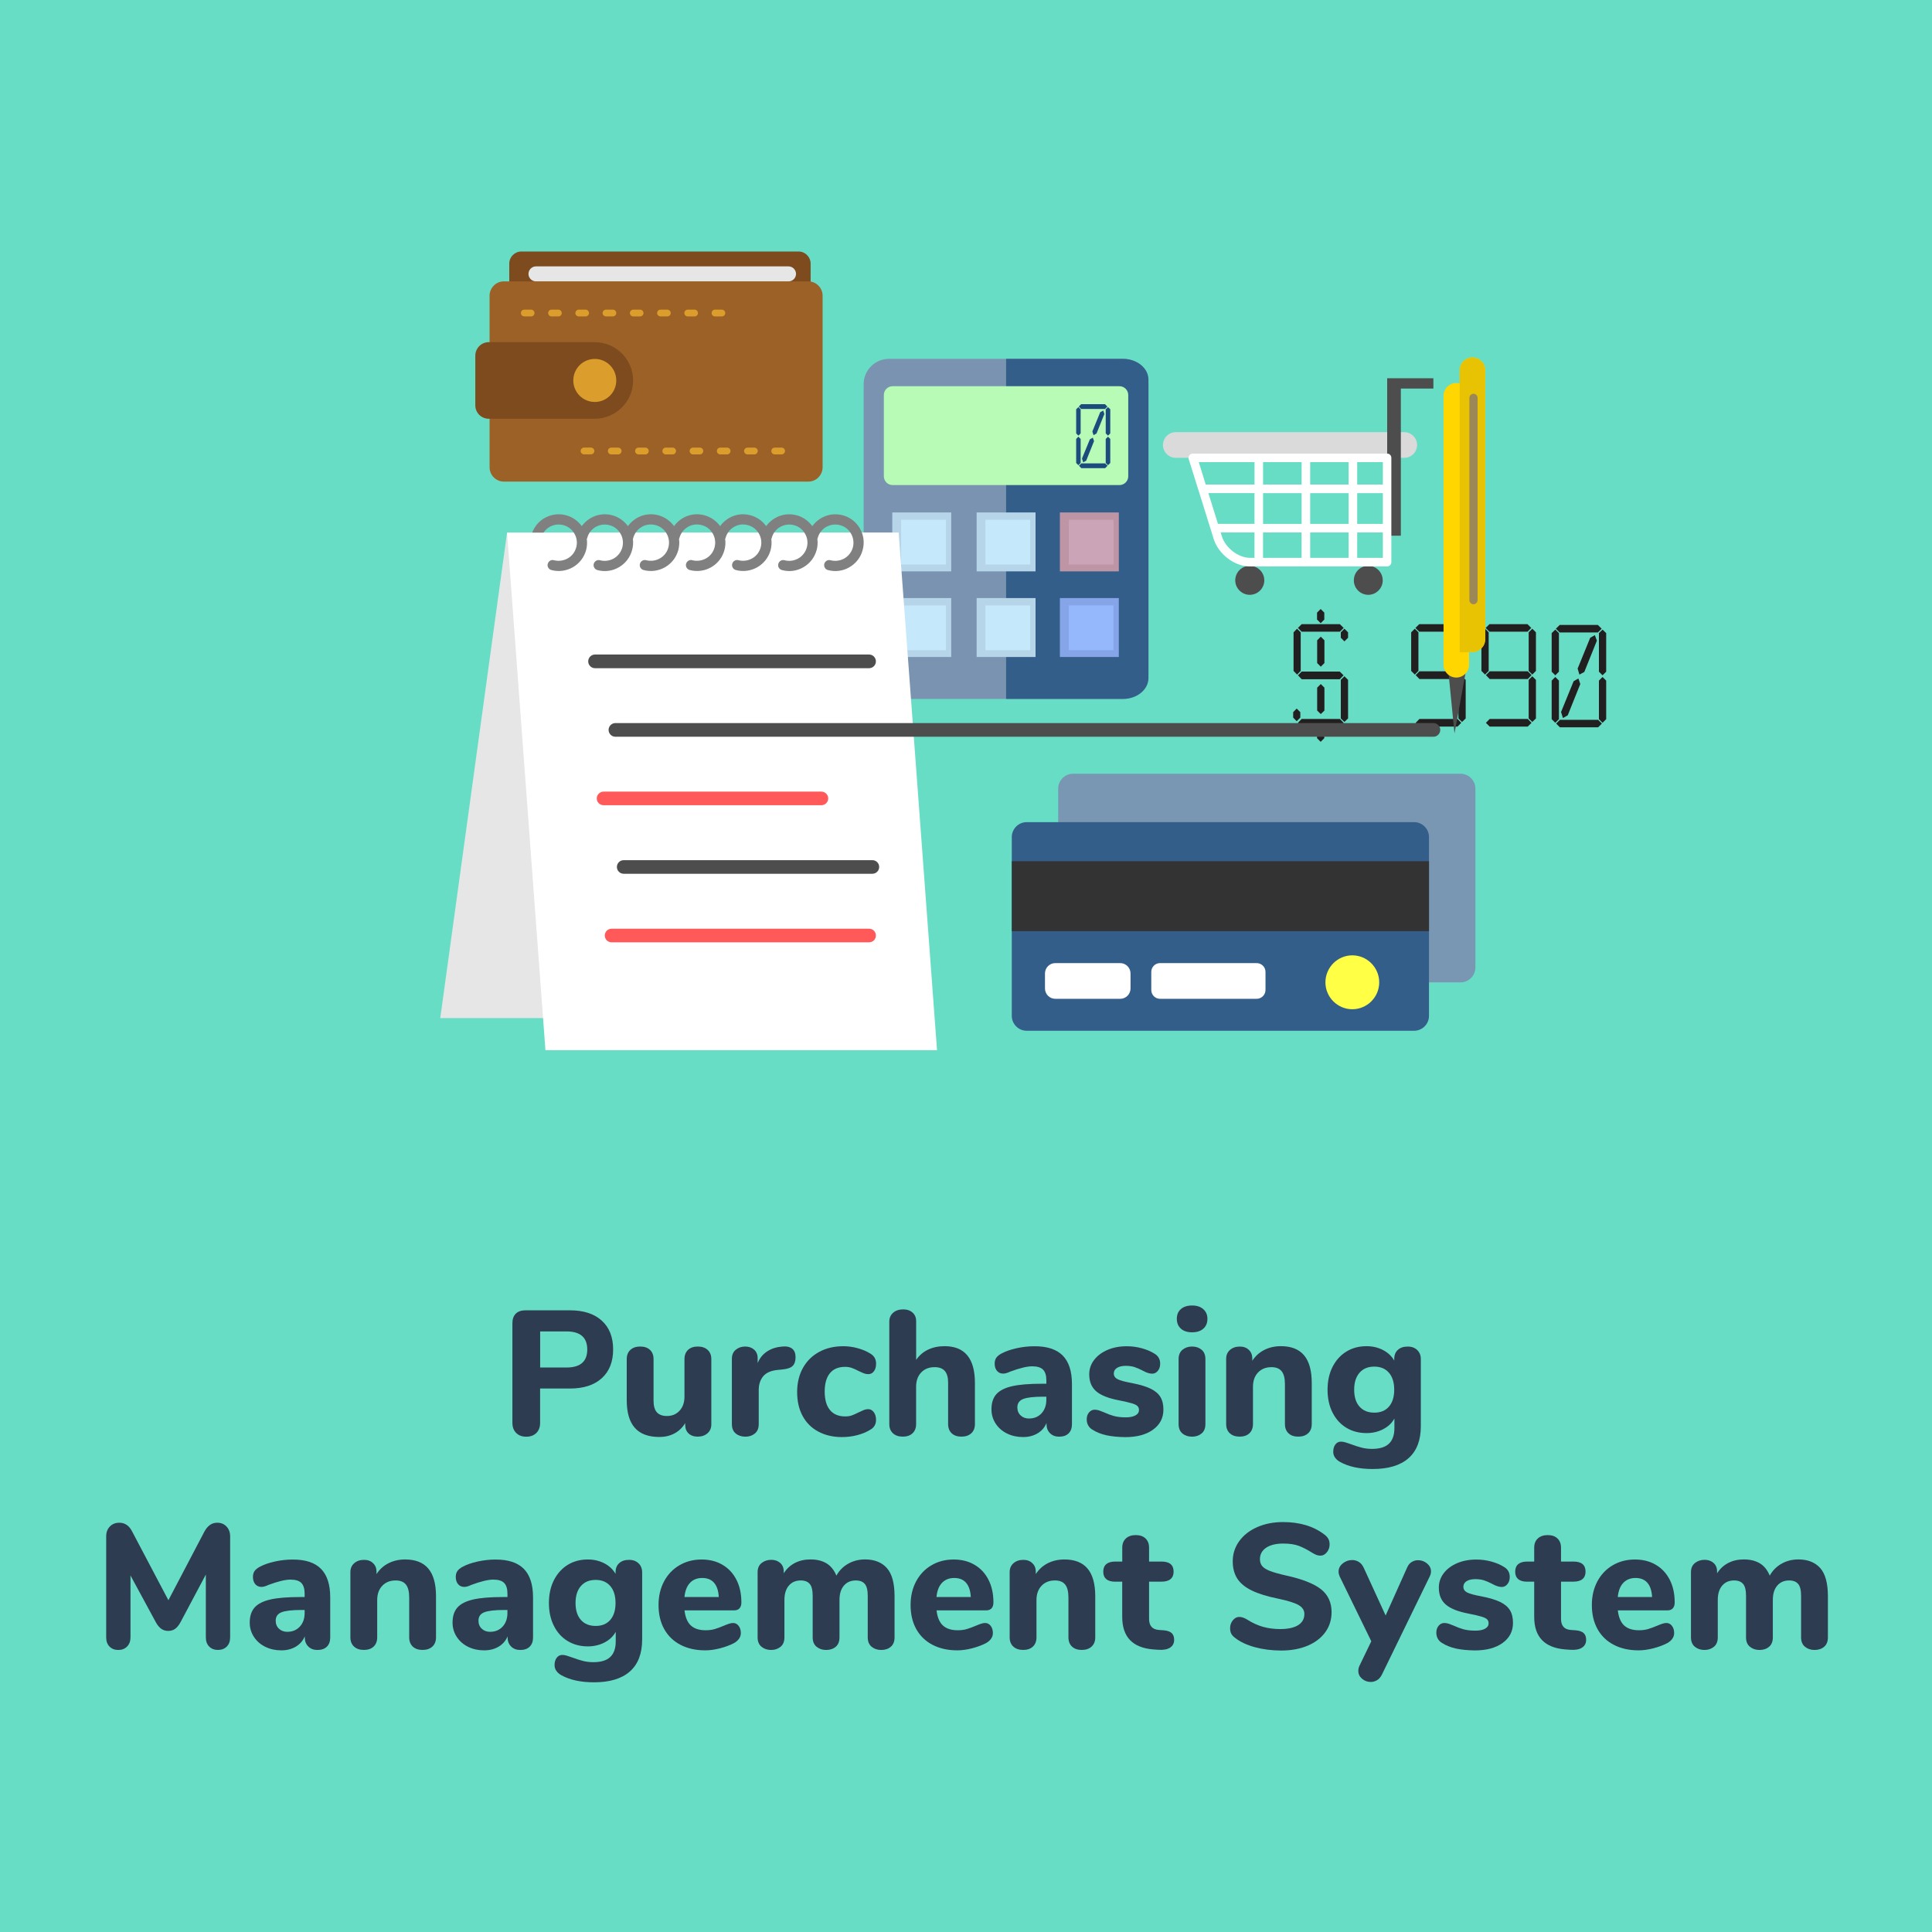 <?xml version="1.0" encoding="utf-8"?>
<!-- Generator: Adobe Illustrator 20.1.0, SVG Export Plug-In . SVG Version: 6.00 Build 0)  -->
<svg version="1.1" id="Layer_1" xmlns="http://www.w3.org/2000/svg" xmlns:xlink="http://www.w3.org/1999/xlink" x="0px" y="0px"
	 viewBox="0 0 5000 5000" style="enable-background:new 0 0 5000 5000;" xml:space="preserve">
<style type="text/css">
	.st0{fill:#68DDC6;}
	.st1{display:none;}
	.st2{display:inline;fill:#09C6A2;}
	.st3{display:inline;fill:#29D3B2;}
	.st4{fill:#221F20;}
	.st5{fill:#7996B3;}
	.st6{fill:#335E8A;}
	.st7{fill:#333333;}
	.st8{fill:#FFFF46;}
	.st9{fill:#FFFFFF;}
	.st10{fill:#7993B1;}
	.st11{fill:#B7FBB7;}
	.st12{fill:#B6D5E8;}
	.st13{fill:#1C4C7D;}
	.st14{fill:#C5E8FB;}
	.st15{fill:#BD95A5;}
	.st16{fill:#CBA5B7;}
	.st17{fill:#86A5E8;}
	.st18{fill:#95B7FB;}
	.st19{fill:#E6E6E6;}
	.st20{fill:#808080;}
	.st21{fill:#4D4D4D;}
	.st22{fill:#FF5959;}
	.st23{fill:#FFD600;}
	.st24{fill:#E8C303;}
	.st25{fill:#9C8756;}
	.st26{fill:#7E4B1E;}
	.st27{fill:#9C6127;}
	.st28{fill:#DB9D2C;}
	.st29{fill:#DADADA;}
	.st30{fill:#2E3C51;}
</style>
<rect id="Background_1_26_" x="-81" y="-83" class="st0" width="5159.9" height="5159.9"/>
<g id="DESIGNED_BY_FREEPIK">
</g>
<g id="Background" class="st1">
	<rect id="Background_1" x="951" y="758.3" class="st2" width="3060" height="3060"/>
	<circle id="Background_2" class="st3" cx="2481" cy="2288.3" r="1017.4"/>
</g>
<path id="Money_4_" class="st4" d="M3467.6,1615.4l9.8,9.7l-9.8,9.7h-98.9l-9.7-9.7l9.7-9.7H3467.6z M3467.6,1860.6l9.8,10.1
	l-9.8,9.7h-98.9l-9.7-9.7l9.7-10.1H3467.6z M3467.3,1738l9.8,9.7l-9.8,10.1h-98.5l-9.7-10.1l9.7-9.7H3467.3z M3366.2,1636.5v99.8
	l-9.4,9.5l-9.1-9.5v-99.8l9.1-9.4L3366.2,1636.5z M3488.8,1759.5v99.8l-9.4,9.1l-9.4-9.1v-99.8l9.4-9.4L3488.8,1759.5z
	 M3427.6,1657.1v58.9l-9.4,9.4l-9.4-9.4v-58.9l9.4-9.4L3427.6,1657.1z M3427.6,1779.7v59.2l-9.4,9.1l-9.4-9.1v-59.2l9.4-9.4
	L3427.6,1779.7z M3427.3,1585.5v17.9l-9.4,9.4l-9.4-9.4v-17.9l9.4-9.4L3427.3,1585.5z M3427.3,1892.2v18.2l-9.4,9.4l-9.4-9.4v-18.2
	l9.4-9.1L3427.3,1892.2z M3365.2,1843.1v14l-9.4,9.4l-9.1-9.4v-14l9.1-9.4L3365.2,1843.1z M3488.8,1636.5v14l-9.4,9.4l-9.4-9.4v-14
	l9.4-9.4L3488.8,1636.5z M3771.4,1615.4l9.8,9.7l-9.8,9.7h-98.5l-9.8-9.7l9.8-9.7H3771.4z M3793.2,1636.5v99.8l-9.4,9.5l-9.4-9.5
	v-99.8l9.4-9.4L3793.2,1636.5z M3670.9,1636.5v99.8l-9.4,9.5l-9.4-9.5v-99.8l9.4-9.4L3670.9,1636.5z M3793.2,1759.5v99.8l-9.4,9.1
	l-9.4-9.1v-99.8l9.4-9.4L3793.2,1759.5z M3772,1860.6l9.7,10.1l-9.7,9.7h-98.5l-9.8-9.7l9.8-10.1H3772z M3772,1737.4l9.7,9.8
	l-9.7,10.1h-98.5l-9.8-10.1l9.8-9.8H3772z M3953.2,1615.4l9.7,9.7l-9.7,9.7h-98.5l-9.8-9.7l9.8-9.7H3953.2z M3975,1636.5v99.8
	l-9.4,9.5l-9.4-9.5v-99.8l9.4-9.4L3975,1636.5z M3852.7,1636.5v99.8l-9.4,9.5l-9.4-9.5v-99.8l9.4-9.4L3852.7,1636.5z M3975,1759.5
	v99.8l-9.4,9.1l-9.4-9.1v-99.8l9.4-9.4L3975,1759.5z M3953.8,1860.6l9.8,10.1l-9.8,9.7h-98.5l-9.8-9.7l9.8-10.1H3953.8z
	 M3953.8,1737.4l9.8,9.8l-9.8,10.1h-98.5l-9.8-10.1l9.8-9.8H3953.8z M4135.3,1617.4l9.8,9.7l-9.8,9.7h-98.9l-9.8-9.7l9.8-9.7H4135.3
	z M4156.8,1638.5v99.8l-9.4,9.4l-9.4-9.4v-99.8l9.4-9.1L4156.8,1638.5z M4034.5,1761.4v99.8l-9.4,9.4l-9.4-9.4v-99.8l9.4-9.4
	L4034.5,1761.4z M4034.5,1638.5v99.8l-9.4,9.4l-9.4-9.4v-99.8l9.4-9.1L4034.5,1638.5z M4156.8,1761.4v99.8l-9.4,9.4l-9.4-9.4v-99.8
	l9.4-9.4L4156.8,1761.4z M4135.9,1862.9l9.8,9.7l-9.8,9.7H4037l-9.7-9.7l9.7-9.7H4135.9z M4084.9,1755.9l4.9,14.3l-32.5,81
	l-12.4,7.1l-4.9-15.6l32.5-79.7L4084.9,1755.9z M4127.5,1643.7l5.2,14.3l-32.5,81l-12.7,6.9l-4.6-15.6l32.5-79.7L4127.5,1643.7z"/>
<g id="Credit_Card_3_">
	<path class="st5" d="M2777,2002.4h1002.9c21,0,38.4,17.4,38.4,38.4V2504c0,21-17.4,38.4-38.4,38.4H2777c-21,0-38.4-17.4-38.4-38.4
		v-463.2C2738.7,2019.7,2756,2002.4,2777,2002.4L2777,2002.4z"/>
	<path class="st6" d="M2656.9,2127.7h1002.9c21,0,38.4,17.4,38.4,38.3v463.2c0,21-17.3,38.4-38.4,38.4H2656.9
		c-21,0-38.4-17.4-38.4-38.4V2166C2618.6,2145.1,2635.9,2127.7,2656.9,2127.7L2656.9,2127.7z"/>
	<rect x="2618.6" y="2228.8" class="st7" width="1079.6" height="181"/>
	<path class="st8" d="M3499.8,2611.9c38.4,0,69.6-31.3,69.6-69.6c0-38.4-31.3-69.9-69.6-69.9c-38.4,0-69.6,31.5-69.6,69.9
		C3430.2,2580.7,3461.5,2611.9,3499.8,2611.9L3499.8,2611.9z"/>
	<path class="st9" d="M2731.1,2492.5h168c14.8,0,26.7,12.1,26.7,26.7v39c0,14.6-11.9,26.7-26.7,26.7h-168
		c-14.8,0-26.7-12.1-26.7-26.7v-39C2704.4,2504.6,2716.3,2492.5,2731.1,2492.5L2731.1,2492.5z"/>
	<path class="st9" d="M3002.1,2492.5h250.2c12.5,0,22.8,10.3,22.8,22.8v46.8c0,12.5-10.3,22.8-22.8,22.8h-250.2
		c-12.5,0-22.6-10.3-22.6-22.8v-46.8C2979.5,2502.8,2989.6,2492.5,3002.1,2492.5L3002.1,2492.5z"/>
</g>
<g id="Calculator_2_">
	<path class="st10" d="M2300.6,928.7h606.1c36.1,0,65.5,29.4,65.5,65.5V1743c0,36.1-29.5,65.8-65.5,65.8h-606.1
		c-36.1,0-65.5-29.7-65.5-65.8V994.2C2235.1,958.1,2264.5,928.7,2300.6,928.7L2300.6,928.7z"/>
	<path class="st6" d="M2603.8,928.7h302.9c36.1,0,65.5,24.2,65.5,53.6v772.6c0,29.7-29.5,53.9-65.5,53.9h-302.9V928.7z"/>
	<path class="st11" d="M2310.2,999.5h586.9c12.6,0,22.8,10.3,22.8,22.8v210.5c0,12.3-10.3,22.6-22.8,22.6h-586.9
		c-12.6,0-22.8-10.3-22.8-22.6v-210.5C2287.3,1009.7,2297.6,999.5,2310.2,999.5L2310.2,999.5z"/>
	<rect x="2527.5" y="1326.2" class="st12" width="152.5" height="152.5"/>
	<path class="st13" d="M2859.7,1046l6.2,6.2l-6.2,6.2H2798l-6.2-6.2l6.2-6.2H2859.7z M2873.4,1059.3v62.3l-5.9,5.9l-5.9-5.9v-62.3
		l5.9-5.7L2873.4,1059.3z M2796.7,1136v62.1l-5.9,5.9l-5.7-5.9V1136l5.7-5.9L2796.7,1136z M2796.7,1059.3v62.3l-5.9,5.9l-5.7-5.9
		v-62.3l5.7-5.7L2796.7,1059.3z M2873.4,1136v62.1l-5.9,5.9l-5.9-5.9V1136l5.9-5.9L2873.4,1136z M2860.1,1199.2l6.2,6.2l-6.2,6.2
		h-61.6l-6.2-6.2l6.2-6.2H2860.1z M2828.2,1132.6l3.2,8.9l-20.3,50.7l-7.8,4.3l-3.2-9.8l20.5-49.8L2828.2,1132.6z M2855.1,1062.5
		l3,8.9l-20.3,50.5l-7.8,4.3l-3-9.6l20.3-49.8L2855.1,1062.5z"/>
	<rect x="2550.3" y="1345.1" class="st14" width="115.8" height="115.8"/>
	<rect x="2309.2" y="1326.2" class="st12" width="152.5" height="152.5"/>
	<rect x="2332.1" y="1345.1" class="st14" width="116" height="115.8"/>
	<rect x="2743" y="1326.2" class="st15" width="152.5" height="152.5"/>
	<rect x="2766.1" y="1345.1" class="st16" width="115.7" height="115.8"/>
	<rect x="2527.5" y="1547.8" class="st12" width="152.5" height="152.5"/>
	<rect x="2550.3" y="1566.8" class="st14" width="115.8" height="115.8"/>
	<rect x="2309.2" y="1547.8" class="st12" width="152.5" height="152.5"/>
	<rect x="2332.1" y="1566.8" class="st14" width="116" height="115.8"/>
	<rect x="2743" y="1547.8" class="st17" width="152.5" height="152.5"/>
	<rect x="2766.1" y="1566.8" class="st18" width="115.7" height="115.8"/>
</g>
<g id="Tax_2_">
	<polygon class="st19" points="1312.3,1378.4 2325.7,1378.4 2152.9,2634.8 1139.4,2634.8 	"/>
	<polygon class="st9" points="1312.3,1378.4 2325.7,1378.4 2425,2717.9 1411.6,2717.9 	"/>
	<path class="st20" d="M2225.5,1367.7c-9.4-16.4-24.9-29-44.5-34.2c-19.6-5.3-39.5-2.1-55.7,7.3c-8.9,5.3-16.9,12.3-23.1,20.8
		c-9.6-13.2-23.5-23.5-40.4-28.1h-0.2c-19.6-5.3-39.5-2.1-55.7,7.3c-8.9,5.3-16.9,12.3-23.1,20.8c-9.4-13.2-23.5-23.5-40.6-28.1
		c-19.2-5.3-38.8-2.3-54.8,6.8c-0.5,0.2-0.7,0.2-0.9,0.5c-8.9,5.3-16.9,12.3-22.8,20.8c-9.6-13.2-23.8-23.5-40.6-28.1h-0.2
		c-19.2-5.3-38.6-2.3-54.8,6.8c-0.2,0.2-0.7,0.2-0.9,0.5c-8.9,5.3-16.7,12.3-22.8,20.8c-9.6-13.2-23.5-23.5-40.6-28.1
		c-19.4-5.3-38.8-2.3-55,6.8c-0.2,0.2-0.5,0.2-0.7,0.5c-9.1,5.3-16.9,12.3-23.1,20.8c-9.6-13.2-23.5-23.5-40.6-28.1
		c-19.6-5.3-39.5-2.1-55.7,7.3c-8.9,5.3-16.9,12.3-23.1,20.8c-9.6-13.2-23.5-23.5-40.6-28.1c-19.6-5.3-39.3-2.1-55.7,7.3
		c-14.4,8.2-25.8,21.2-32,37.7h29.4c4.1-6.2,9.4-11.2,15.7-14.8c10.3-5.9,23.1-8,35.6-4.6c12.6,3.2,22.6,11.4,28.5,21.9
		c6.2,10.3,8.2,23,4.8,35.6c-3.4,12.5-11.4,22.6-21.9,28.5s-23.1,8-35.8,4.8c-6.9-2.1-14.2,2.3-16,9.4c-2.1,6.8,2.3,14.2,9.4,16
		c19.4,5.3,39.3,2,55.7-7.3c16.2-9.4,29-25.1,34.2-44.5c2.5-9.6,3-19.2,1.8-28.5c0.5-0.9,0.7-1.8,1.1-2.7
		c3.2-12.6,11.4-22.6,21.7-28.5c10.5-5.9,23.3-8,35.8-4.6c12.6,3.2,22.6,11.4,28.5,21.9c6.2,10.3,8,23,4.8,35.6
		c-3.4,12.5-11.6,22.6-21.9,28.5l-0.7,0.4c-10.3,5.7-22.8,7.6-35.2,4.4c-7.1-2.1-14.2,2.3-16.2,9.4c-1.8,6.8,2.5,14.2,9.4,16
		c19.4,5.3,38.8,2.3,55-6.9c0.2-0.2,0.5-0.2,0.9-0.5c16.2-9.4,28.8-24.9,34-44.5c2.7-9.6,3.2-19.4,2.1-28.5c0.2-0.7,0.5-1.4,0.7-2.1
		c0.2-0.2,0.2-0.5,0.2-0.7c3.4-12.6,11.6-22.6,21.9-28.5l0.7-0.5c10.3-5.7,22.8-7.5,35.2-4.1c12.6,3.2,22.6,11.4,28.5,21.9
		c5.9,10.3,8,23,4.6,35.6c-3.2,12.5-11.4,22.6-21.9,28.5c-10.3,5.9-23.1,8-35.6,4.8c-7.1-2.1-14.4,2.3-16.2,9.4
		c-1.8,6.8,2.3,14.2,9.4,16c19.6,5.3,39.5,2,55.7-7.3c16.4-9.4,29-24.9,34.3-44.5c2.5-9.6,3.2-19.4,1.8-28.5
		c0.5-0.7,0.7-1.4,0.9-2.1c0-0.2,0.2-0.5,0.2-0.7c3.4-12.6,11.6-22.6,21.9-28.5l0.7-0.5c10.3-5.7,22.8-7.5,35.2-4.1
		c12.6,3.2,22.4,11.4,28.5,21.9c5.9,10.3,8,23,4.6,35.6c-3.2,12.5-11.4,22.6-21.9,28.5c-10.3,5.9-23.1,8-35.6,4.8
		c-7.1-2.1-14.4,2.3-16.2,9.4c-1.8,6.8,2.3,14.2,9.4,16c19.6,5.3,39.5,2,55.7-7.3c16.2-9.4,29-24.9,34.2-44.5
		c2.5-9.6,3.2-19.4,1.8-28.5c0.5-0.7,0.7-1.4,0.9-2.1c0-0.2,0-0.5,0.2-0.7c3.4-12.6,11.4-22.6,21.9-28.5l0.7-0.5
		c10.3-5.7,22.6-7.5,34.9-4.1c12.6,3.2,22.6,11.4,28.8,21.9c5.9,10.3,8,23,4.6,35.6c-3.4,12.5-11.4,22.6-21.9,28.5s-23.1,8-35.6,4.8
		c-7.1-2.1-14.4,2.3-16.2,9.4c-1.8,6.8,2.3,14.2,9.4,16c19.4,5.3,39.5,2,55.7-7.3c16.2-9.4,29-24.9,34.3-44.5
		c2.5-9.6,3-19.2,1.8-28.5c0.5-0.9,0.9-1.8,1.1-2.7c3.2-12.6,11.4-22.6,21.9-28.5c10.3-5.9,23.1-8,35.6-4.6
		c12.6,3.2,22.6,11.4,28.5,21.9c6.2,10.3,8.2,23,4.8,35.6c-3.4,12.5-11.6,22.6-21.9,28.5l-0.7,0.4c-10.3,5.7-22.8,7.6-35.2,4.4
		c-6.8-2.1-14.2,2.3-16,9.4c-2.1,6.8,2.3,14.2,9.4,16c19.2,5.3,38.6,2.3,54.8-6.9c0.2-0.2,0.5-0.2,0.9-0.5
		c16.2-9.4,28.8-24.9,34-44.3l0.2-0.2c2.5-9.6,3-19.2,1.8-28.5c0.5-0.9,0.7-1.8,0.9-2.7c3.4-12.6,11.6-22.6,21.9-28.5
		c10.5-5.9,23.3-8,35.8-4.6c12.6,3.2,22.6,11.4,28.5,21.9c5.9,10.3,8,23,4.8,35.6c-3.4,12.5-11.6,22.6-21.9,28.5l-0.7,0.4
		c-10.3,5.7-22.8,7.6-35.2,4.4c-7.1-2.1-14.2,2.3-16.2,9.4c-1.8,6.8,2.3,14.2,9.4,16c19.4,5.3,38.8,2.3,55-6.9
		c0.2-0.2,0.5-0.2,0.7-0.5c16.4-9.4,29-24.9,34.2-44.5C2238,1403.8,2234.8,1383.9,2225.5,1367.7z"/>
	<path class="st21" d="M1539.9,1729.3c-9.8,0-17.6-8-17.6-17.6c0-9.8,7.8-17.8,17.6-17.8h709.3c9.8,0,17.6,8,17.6,17.8
		c0,9.6-7.8,17.6-17.6,17.6H1539.9z"/>
	<path class="st21" d="M1592.6,1906.7c-9.6,0-17.6-8-17.6-17.8c0-9.6,8-17.6,17.6-17.6h2117c9.8,0,17.8,8,17.8,17.6
		c0,9.8-8,17.8-17.8,17.8H1592.6z"/>
	<path class="st22" d="M1562.2,2083.9c-9.8,0-17.8-7.8-17.8-17.6c0-9.6,8-17.6,17.8-17.6h563.4c9.8,0,17.8,8,17.8,17.6
		c0,9.8-8,17.6-17.8,17.6H1562.2z"/>
	<path class="st21" d="M1614.1,2261.3c-9.6,0-17.6-7.8-17.6-17.6s8-17.6,17.6-17.6h643.6c9.6,0,17.6,7.7,17.6,17.6
		c0,9.8-8,17.6-17.6,17.6H1614.1z"/>
	<path class="st22" d="M1582.8,2438.7c-9.6,0-17.6-7.7-17.6-17.6c0-9.8,8-17.6,17.6-17.6h666.4c9.8,0,17.6,7.8,17.6,17.6
		s-7.8,17.6-17.6,17.6H1582.8z"/>
</g>
<g id="Pen_2_">
	<polygon class="st21" points="3795.5,1727.1 3747.7,1730.5 3764.2,1898.3 	"/>
	<path class="st23" d="M3768.8,991.2L3768.8,991.2c3.2,0,6.2,0.5,8.9,1.2v-34.2c0-18.3,14.8-33.1,33.1-33.1l0,0
		c18,0,32.9,14.8,32.9,33.1v696.3c0,18-14.8,32.9-32.9,32.9l0,0c-3.2,0-6.2-0.5-8.9-1.2v34.2c0,18.3-14.8,33.1-33.1,33.1l0,0
		c-18,0-32.9-14.8-32.9-33.1v-696.1C3735.9,1006.1,3750.7,991.2,3768.8,991.2L3768.8,991.2z"/>
	<path class="st24" d="M3777.7,992.4v-34.2c0-18.3,14.8-33.1,33.1-33.1l0,0c18,0,32.9,14.8,32.9,33.1v696.3
		c0,18-14.8,32.9-32.9,32.9l0,0c-3.2,0-6.2-0.5-8.9-1.2v1.8h-24.2L3777.7,992.4L3777.7,992.4z"/>
	<path class="st25" d="M3813.5,1019.1L3813.5,1019.1c5.7,0,10.5,4.8,10.5,10.7v523.5c0,5.7-4.8,10.5-10.5,10.5l0,0
		c-5.9,0-10.7-4.8-10.7-10.5v-523.5C3802.8,1023.9,3807.6,1019.1,3813.5,1019.1L3813.5,1019.1z"/>
</g>
<g id="Wallet_1_">
	<path class="st26" d="M1349.3,650.9h717.5c17.1,0,31.1,14.2,31.1,31.3v427.6c0,17.1-13.9,31.3-31.1,31.3h-717.5
		c-17.4,0-31.3-14.1-31.3-31.3V682.1C1318,665,1331.9,650.9,1349.3,650.9L1349.3,650.9z"/>
	<path class="st27" d="M1304,728.2h787.9c20.3,0,37,16.7,37,37v444c0,20.6-16.7,37.2-37,37.2H1304c-20.3,0-37-16.7-37-37.2v-444
		C1267.1,744.9,1283.7,728.2,1304,728.2L1304,728.2z"/>
	<path class="st26" d="M1264.8,885.5h274.4c54.6,0,99.3,44.5,99.3,99.1l0,0c0,54.6-44.7,99.1-99.3,99.1h-274.4
		c-19.2,0-34.7-15.5-34.7-34.7V920.5C1230.1,901.3,1245.6,885.5,1264.8,885.5L1264.8,885.5z"/>
	<path class="st19" d="M1386.9,689.4h653.8c10.7,0,19.4,8.9,19.4,19.4l0,0c0,10.7-8.7,19.4-19.4,19.4h-653.8
		c-10.5,0-19.2-8.7-19.2-19.4l0,0C1367.7,698.3,1376.4,689.4,1386.9,689.4L1386.9,689.4z"/>
	<path class="st28" d="M1539.4,1010.2c13.9,0,25.6-11.4,25.6-25.6c0-14.2-11.6-25.6-25.6-25.6c-14.2,0-25.8,11.4-25.8,25.6
		S1525.3,1010.2,1539.4,1010.2L1539.4,1010.2z"/>
	<path class="st28" d="M1539.4,937.8c25.8,0,46.8,21,46.8,46.8s-21,46.8-46.8,46.8c-26,0-47-21-47-46.8
		C1492.4,958.8,1513.4,937.8,1539.4,937.8L1539.4,937.8z M1539.4,928.9c30.6,0,55.5,24.9,55.5,55.7s-24.9,55.7-55.5,55.7
		c-30.8,0-55.7-24.9-55.7-55.7C1483.7,953.8,1508.6,928.9,1539.4,928.9L1539.4,928.9z"/>
	<path class="st28" d="M1357,818.9c-5,0-8.9-3.9-8.9-8.7s3.9-8.9,8.9-8.9h17.6c4.8,0,8.7,4.1,8.7,8.9c0,4.8-3.9,8.7-8.7,8.7H1357z
		 M1868.2,801.3c4.8,0,8.7,4.1,8.7,8.9c0,4.8-3.9,8.7-8.7,8.7h-17.8c-4.8,0-8.7-3.9-8.7-8.7s3.9-8.9,8.7-8.9H1868.2z M1797.6,801.3
		c4.8,0,8.7,4.1,8.7,8.9c0,4.8-3.9,8.7-8.7,8.7h-17.8c-4.8,0-8.7-3.9-8.7-8.7s3.9-8.9,8.7-8.9H1797.6z M1727.1,801.3
		c4.8,0,8.7,4.1,8.7,8.9c0,4.8-3.9,8.7-8.7,8.7h-17.6c-5,0-8.9-3.9-8.9-8.7s3.9-8.9,8.9-8.9H1727.1z M1656.5,801.3
		c4.8,0,8.9,4.1,8.9,8.9c0,4.8-4.1,8.7-8.9,8.7H1639c-4.8,0-8.9-3.9-8.9-8.7s4.1-8.9,8.9-8.9H1656.5z M1586,801.3
		c5,0,8.9,4.1,8.9,8.9c0,4.8-3.9,8.7-8.9,8.7h-17.6c-4.8,0-8.9-3.9-8.9-8.7s4.1-8.9,8.9-8.9H1586z M1515.4,801.3
		c5,0,8.9,4.1,8.9,8.9c0,4.8-3.9,8.7-8.9,8.7h-17.6c-4.8,0-8.7-3.9-8.7-8.7s3.9-8.9,8.7-8.9H1515.4z M1445.1,801.3
		c4.8,0,8.7,4.1,8.7,8.9c0,4.8-3.9,8.7-8.7,8.7h-17.8c-4.8,0-8.7-3.9-8.7-8.7s3.9-8.9,8.7-8.9H1445.1z"/>
	<path class="st28" d="M1511.6,1175.9c-4.8,0-8.9-3.9-8.9-8.9c0-4.8,4.1-8.7,8.9-8.7h17.6c4.8,0,8.9,3.9,8.9,8.7
		c0,5-4.1,8.9-8.9,8.9H1511.6z M2022.7,1158.4c4.8,0,8.9,3.9,8.9,8.7c0,5-4.1,8.9-8.9,8.9h-17.6c-5,0-8.9-3.9-8.9-8.9
		c0-4.8,3.9-8.7,8.9-8.7H2022.7z M1952.2,1158.4c4.8,0,8.9,3.9,8.9,8.7c0,5-4.1,8.9-8.9,8.9h-17.6c-4.8,0-8.9-3.9-8.9-8.9
		c0-4.8,4.1-8.7,8.9-8.7H1952.2z M1881.6,1158.4c5,0,8.9,3.9,8.9,8.7c0,5-3.9,8.9-8.9,8.9H1864c-4.8,0-8.7-3.9-8.7-8.9
		c0-4.8,3.9-8.7,8.7-8.7H1881.6z M1811.3,1158.4c4.8,0,8.7,3.9,8.7,8.7c0,5-3.9,8.9-8.7,8.9h-17.8c-4.8,0-8.7-3.9-8.7-8.9
		c0-4.8,3.9-8.7,8.7-8.7H1811.3z M1740.8,1158.4c4.8,0,8.7,3.9,8.7,8.7c0,5-3.9,8.9-8.7,8.9H1723c-4.8,0-8.7-3.9-8.7-8.9
		c0-4.8,3.9-8.7,8.7-8.7H1740.8z M1670.2,1158.4c4.8,0,8.7,3.9,8.7,8.7c0,5-3.9,8.9-8.7,8.9h-17.6c-5,0-8.9-3.9-8.9-8.9
		c0-4.8,3.9-8.7,8.9-8.7H1670.2z M1599.7,1158.4c4.8,0,8.9,3.9,8.9,8.7c0,5-4.1,8.9-8.9,8.9h-17.6c-5,0-8.9-3.9-8.9-8.9
		c0-4.8,3.9-8.7,8.9-8.7H1599.7z"/>
</g>
<g id="Basket">
	<path class="st29" d="M3043,1118.4h591.3c18.3,0,33.1,15.1,33.1,33.3l0,0c0,18.3-14.8,33.1-33.1,33.1H3043
		c-18.3,0-33.3-14.8-33.3-33.1l0,0C3009.7,1133.5,3024.7,1118.4,3043,1118.4L3043,1118.4z"/>
	<path class="st21" d="M3234.3,1539.4c20.8,0,37.7-16.9,37.7-37.4c0-20.8-16.9-37.7-37.7-37.7c-20.6,0-37.5,16.9-37.5,37.7
		C3196.9,1522.5,3213.8,1539.4,3234.3,1539.4L3234.3,1539.4z"/>
	<path class="st21" d="M3541.1,1539.4c20.5,0,37.4-16.9,37.4-37.4c0-20.8-16.9-37.7-37.4-37.7c-20.8,0-37.4,16.9-37.4,37.7
		C3503.7,1522.5,3520.4,1539.4,3541.1,1539.4L3541.1,1539.4z"/>
	<polygon class="st21" points="3590,1386.4 3625.4,1386.4 3625.4,1005.6 3709.6,1005.6 3709.6,978.9 3625.4,978.9 3590,978.9 
		3590,1005.6 	"/>
	<path class="st9" d="M3512.4,1196v58h66.4v-58H3512.4z M3578.8,1276.2h-66.4v79.7h66.4V1276.2z M3578.8,1378h-66.4v65.8h66.4V1378z
		 M3490.2,1443.8V1378h-99.5v65.8H3490.2z M3368.5,1443.8V1378h-99.8v65.8H3368.5z M3246.6,1443.8V1378H3159l3.2,10
		c4.8,15.3,15.5,29.2,28.8,39.3c13.2,10,29,16.4,43.8,16.4L3246.6,1443.8L3246.6,1443.8z M3133.6,1370.7c-0.2-0.2-0.2-0.7-0.5-1.2
		l-31.3-100.4c-0.2-0.5-0.2-0.9-0.5-1.4l-24.7-78.8c-0.5-1.4-0.7-2.5-0.7-4.1c0-5.9,5-11,11.2-11h170.5h121.7h121.9h88.6
		c6.2,0,11,5,11,11v80.4v101.6v87.9c0,6.2-4.8,11.2-11,11.2h-88.6h-121.9h-121.7h-23.1c-19.9,0-40.4-8-57.3-21
		c-16.7-12.8-30.1-30.6-36.3-50.2L3133.6,1370.7z M3152.1,1355.8h94.5v-79.7h-119.4L3152.1,1355.8z M3120.4,1254h126.3v-58h-144.3
		L3120.4,1254z M3268.8,1196v58h99.8v-58H3268.8z M3390.7,1196v58h99.5v-58H3390.7z M3268.8,1276.2v79.7h99.8v-79.7H3268.8z
		 M3390.7,1276.2v79.7h99.5v-79.7H3390.7z"/>
</g>
<g>
	<g>
		<path class="st30" d="M1335.8,3708.4c-6.4-6.4-9.7-15.2-9.7-26.2v-257.6c0-10.7,2.9-19,8.7-24.8c5.8-5.8,14.1-8.7,24.8-8.7h115.5
			c35.3,0,62.7,8.9,82.3,26.7c19.6,17.8,29.4,42.6,29.4,74.5c0,31.9-9.8,56.7-29.4,74.5c-19.6,17.8-47.1,26.7-82.3,26.7h-77.3v88.8
			c0,11-3.2,19.8-9.7,26.2c-6.4,6.4-15.2,9.7-26.2,9.7S1342.2,3714.8,1335.8,3708.4z M1466,3539.1c35.9,0,53.8-15.5,53.8-46.5
			c0-31.3-17.9-46.9-53.8-46.9h-68.1v93.4H1466z"/>
		<path class="st30" d="M1831.5,3493.6c6.3,5.8,9.4,13.8,9.4,23.9v168.8c0,9.5-3.3,17.2-9.9,23c-6.6,5.8-15.1,8.7-25.5,8.7
			c-9.8,0-17.6-2.8-23.5-8.3c-5.8-5.5-8.7-12.9-8.7-22.1v-4.6c-7.1,11.7-16.3,20.5-27.8,26.7c-11.5,6.1-24.5,9.2-38.9,9.2
			c-28.5,0-49.8-7.9-63.7-23.7c-14-15.8-20.9-39.6-20.9-71.5v-106.3c0-10.1,3.1-18.1,9.4-23.9c6.3-5.8,14.8-8.7,25.5-8.7
			c10.7,0,19.2,2.9,25.3,8.7c6.1,5.8,9.2,13.8,9.2,23.9v107.6c0,13.5,2.8,23.5,8.5,29.9c5.7,6.4,14.3,9.7,26,9.7
			c13.5,0,24.5-4.6,32.9-13.8c8.4-9.2,12.6-21.3,12.6-36.3v-97.1c0-10.1,3.1-18.1,9.2-23.9c6.1-5.8,14.6-8.7,25.3-8.7
			C1816.7,3484.8,1825.2,3487.8,1831.5,3493.6z"/>
		<path class="st30" d="M2050.9,3491c5.4,4.8,8,11.9,8,21.4c0,10.1-2.5,17.6-7.4,22.5c-4.9,4.9-13.6,8-26.2,9.2l-13.8,1.4
			c-16.9,1.8-29.1,7.4-36.6,16.6c-7.5,9.2-11.3,21-11.3,35.4v87.9c0,10.7-3.3,18.9-9.9,24.4c-6.6,5.5-14.8,8.3-24.6,8.3
			c-10.1,0-18.5-2.8-25.1-8.3c-6.6-5.5-9.9-13.6-9.9-24.4v-168.8c0-10.1,3.4-17.9,10.1-23.5c6.7-5.5,14.9-8.3,24.4-8.3
			c9.2,0,16.9,2.7,23,8c6.1,5.4,9.2,12.8,9.2,22.3v12.4c5.5-13.2,13.9-23.3,25.1-30.4c11.2-7.1,23.4-11,36.6-12l6.4-0.5
			C2038.2,3484.2,2045.5,3486.3,2050.9,3491z"/>
		<path class="st30" d="M2117.3,3704.7c-17.5-9.5-30.9-23-40.3-40.5c-9.4-17.5-14-38-14-61.6c0-23.6,5-44.4,14.9-62.3
			c10-17.9,24-31.8,42.1-41.6c18.1-9.8,38.9-14.7,62.6-14.7c12.3,0,24.6,1.7,37,5.1c12.4,3.4,23.5,8.1,33.4,14.3
			c9.5,5.8,14.3,14.4,14.3,25.8c0,8-1.8,14.5-5.5,19.5c-3.7,5.1-8.6,7.6-14.7,7.6c-4,0-7.7-0.7-11.3-2.1c-3.5-1.4-8.2-3.4-14-6.2
			c-6.4-3.4-12.2-6-17.3-7.8s-10.8-2.8-17.3-2.8c-17.2,0-30.3,5.4-39.3,16.3c-9,10.9-13.6,26.8-13.6,47.6c0,20.9,4.5,36.8,13.6,47.8
			c9,11,22.2,16.6,39.3,16.6c6.4,0,12.1-0.8,17-2.5c4.9-1.7,10.9-4.4,17.9-8c5.8-2.8,10.4-4.8,13.8-6.2c3.4-1.4,7.1-2.1,11-2.1
			c5.8,0,10.7,2.6,14.5,7.8c3.8,5.2,5.8,11.8,5.8,19.8c0,11.3-4.8,19.8-14.3,25.3c-9.8,6.1-21.2,10.9-34,14.3s-26.4,5.1-40.5,5.1
			C2155.2,3719,2134.8,3714.2,2117.3,3704.7z"/>
		<path class="st30" d="M2523.1,3579.1v106.3c0,10.1-3.1,18.1-9.4,23.9c-6.3,5.8-14.8,8.7-25.5,8.7c-10.7,0-19.2-2.9-25.3-8.7
			c-6.1-5.8-9.2-13.8-9.2-23.9v-107.2c0-13.5-2.8-23.5-8.5-30.1c-5.7-6.6-14.5-9.9-26.5-9.9c-14.4,0-26,4.6-34.7,13.8
			s-13.1,21.5-13.1,36.8v96.6c0,10.1-3.1,18.1-9.2,23.9c-6.1,5.8-14.6,8.7-25.3,8.7c-10.7,0-19.2-2.9-25.5-8.7
			c-6.3-5.8-9.4-13.8-9.4-23.9v-265c0-9.5,3.3-17.2,9.9-23c6.6-5.8,15.3-8.7,26-8.7c10.1,0,18.2,2.8,24.4,8.3
			c6.1,5.5,9.2,12.9,9.2,22.1v100.3c8-11.7,18.2-20.5,30.8-26.5c12.6-6,26.8-9,42.8-9C2496.8,3483.9,2523.1,3515.7,2523.1,3579.1z"
			/>
		<path class="st30" d="M2750.3,3508.1c15.9,16.1,23.9,40.7,23.9,73.8v104c0,10.1-2.9,18-8.7,23.7c-5.8,5.7-14,8.5-24.4,8.5
			c-9.8,0-17.7-3-23.7-9c-6-6-9-13.7-9-23.2v-3.2c-4.6,11.3-12.3,20.2-23,26.7c-10.7,6.4-23.3,9.7-37.7,9.7
			c-15.3,0-29.2-3.1-41.6-9.2c-12.4-6.1-22.2-14.7-29.4-25.8c-7.2-11-10.8-23.3-10.8-36.8c0-16.6,4.2-29.6,12.6-39.1
			c8.4-9.5,22-16.4,40.7-20.7c18.7-4.3,44.3-6.4,76.8-6.4h12v-8.3c0-12.9-2.8-22.2-8.5-28.1c-5.7-5.8-15.1-8.7-28.3-8.7
			c-13.2,0-32.2,4.6-57,13.8c-7.1,3.4-13,5.1-17.9,5.1c-6.8,0-12.1-2.4-16.1-7.1c-4-4.8-6-11-6-18.6c0-6.1,1.4-11.2,4.1-15.2
			c2.8-4,7.2-7.7,13.3-11c10.7-5.8,23.8-10.4,39.3-13.8c15.5-3.4,30.7-5.1,45.8-5.1C2709.8,3483.9,2734.3,3492,2750.3,3508.1z
			 M2695.5,3657.6c8.3-9,12.4-20.8,12.4-35.2v-7.8h-7.8c-24.8,0-42.2,2-52.2,6c-10,4-15,11.2-15,21.6c0,8.6,2.8,15.6,8.5,20.9
			c5.7,5.4,12.8,8,21.4,8C2676.4,3671.1,2687.3,3666.6,2695.5,3657.6z"/>
		<path class="st30" d="M2863,3714.4c-13.8-3.1-25.9-8-36.3-14.7c-4.6-2.8-8.1-6.4-10.6-11c-2.5-4.6-3.7-9.8-3.7-15.6
			c0-7.1,2-13,6-17.7c4-4.8,8.9-7.1,14.7-7.1c4,0,8,0.7,12,2.1c4,1.4,8.1,3,12.4,4.8c8.6,4,17,7.1,25.3,9.4
			c8.3,2.3,18.6,3.5,30.8,3.5c10.7,0,19.1-1.7,25.1-5.1c6-3.4,9-8,9-13.8c0-4.3-1.3-7.7-3.9-10.3c-2.6-2.6-7.4-5-14.5-7.1
			c-7.1-2.1-18.3-4.8-33.6-7.8c-27.3-5.2-46.9-13-58.9-23.5c-12-10.4-17.9-25-17.9-43.7c0-13.8,4.2-26.2,12.7-37.3
			c8.4-11,20-19.7,34.7-26c14.7-6.3,31.3-9.4,49.7-9.4c13.2,0,26.1,1.7,38.6,5.1c12.6,3.4,23.8,8.1,33.6,14.3
			c9.5,5.8,14.3,14.4,14.3,25.8c0,7.4-2,13.5-6,18.4c-4,4.9-8.9,7.4-14.7,7.4c-7.1,0-15.5-2.8-25.3-8.3c-7.7-4-14.6-7-20.9-9
			c-6.3-2-13.7-3-22.3-3c-9.5,0-17,1.8-22.5,5.3c-5.5,3.5-8.3,8.4-8.3,14.5c0,6.4,3.2,11.3,9.7,14.7c6.4,3.4,18.9,6.7,37.3,10.1
			c20.5,4,36.6,8.8,48.3,14.5c11.7,5.7,20.1,12.8,25.3,21.4c5.2,8.6,7.8,19.5,7.8,32.7c0,21.8-9,39.1-26.9,52s-41.9,19.3-72,19.3
			C2893,3719,2876.8,3717.4,2863,3714.4z"/>
		<path class="st30" d="M3056.2,3438.6c-7.1-6.3-10.6-14.8-10.6-25.5c0-10.7,3.5-19.2,10.6-25.3c7.1-6.1,16.7-9.2,29-9.2
			c12,0,21.5,3.1,28.8,9.4c7.2,6.3,10.8,14.6,10.8,25.1c0,10.7-3.5,19.2-10.6,25.5c-7.1,6.3-16.7,9.4-29,9.4
			C3072.9,3448,3063.2,3444.9,3056.2,3438.6z M3060.1,3709.8c-6.6-5.5-9.9-13.6-9.9-24.4v-167.9c0-10.7,3.4-18.9,10.1-24.4
			c6.7-5.5,15-8.3,24.8-8.3c9.8,0,18,2.8,24.6,8.3c6.6,5.5,9.9,13.6,9.9,24.4v167.9c0,10.7-3.3,18.9-9.9,24.4
			c-6.6,5.5-14.8,8.3-24.6,8.3C3075,3718.1,3066.7,3715.3,3060.1,3709.8z"/>
		<path class="st30" d="M3375,3507.6c13.2,15.8,19.8,39.6,19.8,71.5v106.3c0,10.1-3.1,18.1-9.4,23.9c-6.3,5.8-14.8,8.7-25.5,8.7
			c-10.7,0-19.2-2.9-25.3-8.7c-6.1-5.8-9.2-13.8-9.2-23.9v-103c0-15.3-2.8-26.5-8.5-33.6c-5.7-7.1-14.5-10.6-26.4-10.6
			c-14.4,0-26,4.6-34.7,13.8s-13.1,21.5-13.1,36.8v96.6c0,10.1-3.1,18.1-9.2,23.9c-6.1,5.8-14.6,8.7-25.3,8.7
			c-10.7,0-19.2-2.9-25.5-8.7c-6.3-5.8-9.4-13.8-9.4-23.9v-168.8c0-9.5,3.3-17.2,9.9-23c6.6-5.8,15.1-8.7,25.5-8.7
			c9.5,0,17.3,2.8,23.2,8.5c6,5.7,9,13,9,21.9v6.4c8-12.3,18.3-21.6,31.1-28.1c12.7-6.4,27.1-9.7,43-9.7
			C3341.7,3483.9,3361.8,3491.8,3375,3507.6z"/>
		<path class="st30" d="M3667.7,3493.8c6.3,6,9.4,13.9,9.4,23.7v173.4c0,36.5-10.6,64.1-31.7,82.8c-21.2,18.7-52.1,28.1-92.9,28.1
			c-34.3,0-62.6-6.1-84.6-18.4c-5.5-3.1-9.8-6.8-12.9-11.3c-3.1-4.4-4.6-9.4-4.6-14.9c0-7.7,1.8-14,5.5-18.9
			c3.7-4.9,8.6-7.4,14.7-7.4c3.4,0,7.4,0.7,12,2.1c4.6,1.4,9.4,3,14.3,4.8c9.8,3.7,18.9,6.6,27.1,8.7c8.3,2.1,17.2,3.2,26.7,3.2
			c19.6,0,34.2-4.4,43.7-13.3c9.5-8.9,14.3-22.4,14.3-40.5v-24.8c-6.4,11.7-16.1,20.9-29,27.6c-12.9,6.7-27.3,10.1-43.2,10.1
			c-19.6,0-37-4.6-52.2-13.8s-27.1-22.3-35.7-39.3c-8.6-17-12.9-36.7-12.9-59.1c0-22.4,4.3-42.1,12.9-59.1
			c8.6-17,20.5-30.2,35.7-39.6c15.2-9.4,32.6-14,52.2-14c15.6,0,29.8,3.3,42.6,9.9c12.7,6.6,22.5,15.7,29.2,27.4v-4.6
			c0-9.8,3.1-17.6,9.4-23.2c6.3-5.7,14.6-8.5,25.1-8.5C3653.1,3484.8,3661.5,3487.8,3667.7,3493.8z M3594.6,3640.3
			c9-10.4,13.6-25,13.6-43.7c0-18.7-4.5-33.4-13.6-43.9c-9.1-10.6-21.7-15.9-38-15.9c-16.3,0-29,5.3-38.2,15.9s-13.8,25.2-13.8,43.9
			c0,18.7,4.6,33.3,13.8,43.7c9.2,10.4,21.9,15.6,38.2,15.6C3572.9,3656,3585.6,3650.7,3594.6,3640.3z"/>
		<path class="st30" d="M586.2,3950.6c6.3,6.6,9.4,15.1,9.4,25.5v261.3c0,10.1-2.9,18.1-8.7,23.9c-5.8,5.8-13.5,8.7-23,8.7
			c-9.2,0-16.7-2.9-22.5-8.7c-5.8-5.8-8.7-13.8-8.7-23.9V4075l-65.3,122.8c-4.3,8-9,13.8-14,17.5c-5.1,3.7-11.1,5.5-18.2,5.5
			c-6.7,0-12.7-1.8-17.9-5.5c-5.2-3.7-10-9.5-14.3-17.5l-65.3-120.5v160.1c0,9.8-2.9,17.7-8.7,23.7c-5.8,6-13.5,9-23,9
			c-9.2,0-16.7-2.9-22.5-8.7c-5.8-5.8-8.7-13.8-8.7-23.9v-261.3c0-10.4,3.1-18.9,9.4-25.5c6.3-6.6,14.5-9.9,24.6-9.9
			c14.7,0,25.9,7.8,33.6,23.5l93.4,177.1l92.9-177.1c8.3-15.6,19.3-23.5,33.1-23.5C571.8,3940.7,580,3944,586.2,3950.6z"/>
		<path class="st30" d="M830.7,4060.1c15.9,16.1,23.9,40.7,23.9,73.8v104c0,10.1-2.9,18-8.7,23.7c-5.8,5.7-14,8.5-24.4,8.5
			c-9.8,0-17.7-3-23.7-9c-6-6-9-13.7-9-23.2v-3.2c-4.6,11.3-12.3,20.2-23,26.7c-10.7,6.4-23.3,9.7-37.7,9.7
			c-15.3,0-29.2-3.1-41.6-9.2c-12.4-6.1-22.2-14.7-29.4-25.8c-7.2-11-10.8-23.3-10.8-36.8c0-16.6,4.2-29.6,12.6-39.1
			c8.4-9.5,22-16.4,40.7-20.7c18.7-4.3,44.3-6.4,76.8-6.4h12v-8.3c0-12.9-2.8-22.2-8.5-28.1c-5.7-5.8-15.1-8.7-28.3-8.7
			c-13.2,0-32.2,4.6-57,13.8c-7.1,3.4-13,5.1-17.9,5.1c-6.7,0-12.1-2.4-16.1-7.1c-4-4.8-6-11-6-18.6c0-6.1,1.4-11.2,4.1-15.2
			c2.8-4,7.2-7.7,13.3-11c10.7-5.8,23.8-10.4,39.3-13.8c15.5-3.4,30.7-5.1,45.8-5.1C790.3,4035.9,814.8,4044,830.7,4060.1z
			 M776,4209.6c8.3-9,12.4-20.8,12.4-35.2v-7.8h-7.8c-24.8,0-42.2,2-52.2,6c-10,4-14.9,11.2-14.9,21.6c0,8.6,2.8,15.6,8.5,20.9
			c5.7,5.4,12.8,8,21.4,8C756.8,4223.1,767.7,4218.6,776,4209.6z"/>
		<path class="st30" d="M1108.6,4059.6c13.2,15.8,19.8,39.6,19.8,71.5v106.3c0,10.1-3.1,18.1-9.4,23.9c-6.3,5.8-14.8,8.7-25.5,8.7
			c-10.7,0-19.2-2.9-25.3-8.7c-6.1-5.8-9.2-13.8-9.2-23.9v-103c0-15.3-2.8-26.5-8.5-33.6c-5.7-7.1-14.5-10.6-26.5-10.6
			c-14.4,0-26,4.6-34.7,13.8s-13.1,21.5-13.1,36.8v96.6c0,10.1-3.1,18.1-9.2,23.9c-6.1,5.8-14.6,8.7-25.3,8.7
			c-10.7,0-19.2-2.9-25.5-8.7c-6.3-5.8-9.4-13.8-9.4-23.9v-168.8c0-9.5,3.3-17.2,9.9-23c6.6-5.8,15.1-8.7,25.5-8.7
			c9.5,0,17.3,2.8,23.2,8.5c6,5.7,9,13,9,21.9v6.4c8-12.3,18.3-21.6,31.1-28.1c12.7-6.4,27.1-9.7,43-9.7
			C1075.3,4035.9,1095.4,4043.8,1108.6,4059.6z"/>
		<path class="st30" d="M1355.6,4060.1c15.9,16.1,23.9,40.7,23.9,73.8v104c0,10.1-2.9,18-8.7,23.7c-5.8,5.7-14,8.5-24.4,8.5
			c-9.8,0-17.7-3-23.7-9c-6-6-9-13.7-9-23.2v-3.2c-4.6,11.3-12.3,20.2-23,26.7c-10.7,6.4-23.3,9.7-37.7,9.7
			c-15.3,0-29.2-3.1-41.6-9.2c-12.4-6.1-22.2-14.7-29.4-25.8c-7.2-11-10.8-23.3-10.8-36.8c0-16.6,4.2-29.6,12.6-39.1
			c8.4-9.5,22-16.4,40.7-20.7c18.7-4.3,44.3-6.4,76.8-6.4h12v-8.3c0-12.9-2.8-22.2-8.5-28.1c-5.7-5.8-15.1-8.7-28.3-8.7
			c-13.2,0-32.2,4.6-57,13.8c-7.1,3.4-13,5.1-17.9,5.1c-6.7,0-12.1-2.4-16.1-7.1c-4-4.8-6-11-6-18.6c0-6.1,1.4-11.2,4.1-15.2
			c2.8-4,7.2-7.7,13.3-11c10.7-5.8,23.8-10.4,39.3-13.8c15.5-3.4,30.7-5.1,45.8-5.1C1315.1,4035.9,1339.6,4044,1355.6,4060.1z
			 M1300.8,4209.6c8.3-9,12.4-20.8,12.4-35.2v-7.8h-7.8c-24.8,0-42.2,2-52.2,6c-10,4-14.9,11.2-14.9,21.6c0,8.6,2.8,15.6,8.5,20.9
			c5.7,5.4,12.8,8,21.4,8C1281.7,4223.1,1292.6,4218.6,1300.8,4209.6z"/>
		<path class="st30" d="M1652.5,4045.8c6.3,6,9.4,13.9,9.4,23.7v173.4c0,36.5-10.6,64.1-31.7,82.8c-21.2,18.7-52.1,28.1-92.9,28.1
			c-34.3,0-62.6-6.1-84.6-18.4c-5.5-3.1-9.8-6.8-12.9-11.3c-3.1-4.4-4.6-9.4-4.6-14.9c0-7.7,1.8-14,5.5-18.9
			c3.7-4.9,8.6-7.4,14.7-7.4c3.4,0,7.4,0.7,12,2.1s9.4,3,14.3,4.8c9.8,3.7,18.9,6.6,27.1,8.7c8.3,2.1,17.2,3.2,26.7,3.2
			c19.6,0,34.2-4.4,43.7-13.3c9.5-8.9,14.3-22.4,14.3-40.5v-24.8c-6.4,11.7-16.1,20.9-29,27.6c-12.9,6.7-27.3,10.1-43.2,10.1
			c-19.6,0-37-4.6-52.2-13.8c-15.2-9.2-27.1-22.3-35.6-39.3c-8.6-17-12.9-36.7-12.9-59.1c0-22.4,4.3-42.1,12.9-59.1
			c8.6-17,20.5-30.2,35.6-39.6c15.2-9.4,32.6-14,52.2-14c15.6,0,29.8,3.3,42.6,9.9c12.7,6.6,22.5,15.7,29.2,27.4v-4.6
			c0-9.8,3.1-17.6,9.4-23.2c6.3-5.7,14.6-8.5,25.1-8.5C1637.9,4036.8,1646.2,4039.8,1652.5,4045.8z M1579.4,4192.3
			c9-10.4,13.6-25,13.6-43.7c0-18.7-4.5-33.4-13.6-43.9c-9-10.6-21.7-15.9-37.9-15.9c-16.3,0-29,5.3-38.2,15.9
			c-9.2,10.6-13.8,25.2-13.8,43.9c0,18.7,4.6,33.3,13.8,43.7c9.2,10.4,21.9,15.6,38.2,15.6C1557.7,4208,1570.3,4202.7,1579.4,4192.3
			z"/>
		<path class="st30" d="M1911.5,4207.5c3.8,4.9,5.8,11.2,5.8,18.9c0,5.2-1.5,10-4.6,14.5c-3.1,4.4-7.4,8.2-12.9,11.3
			c-10.4,5.5-22.5,10-36.3,13.6c-13.8,3.5-26.5,5.3-38.2,5.3c-24.5,0-45.9-4.8-64.2-14.3c-18.2-9.5-32.3-23.1-42.1-40.7
			c-9.8-17.6-14.7-38.4-14.7-62.3c0-23,4.8-43.4,14.3-61.2c9.5-17.8,22.7-31.7,39.6-41.6c16.9-10,36-15,57.5-15
			c20.5,0,38.6,4.5,54,13.6c15.5,9,27.5,21.9,36.1,38.6c8.6,16.7,12.9,36.3,12.9,58.7c0,6.7-1.6,11.9-4.8,15.4
			c-3.2,3.5-7.7,5.3-13.6,5.3h-128.8c2.1,18.1,7.7,31.2,16.6,39.3c8.9,8.1,21.6,12.2,38.2,12.2c8.9,0,16.9-1.1,23.9-3.2
			c7.1-2.1,14.9-5.1,23.5-8.7c4.3-1.8,8.4-3.5,12.4-4.8c4-1.4,7.5-2.1,10.6-2.1C1902.7,4200.1,1907.6,4202.6,1911.5,4207.5z
			 M1785.7,4096.4c-8,8.4-12.7,20.6-14.3,36.6h88.8c-0.9-16.3-5-28.5-12.2-36.8c-7.2-8.3-17.4-12.4-30.6-12.4
			C1804.2,4083.8,1793.6,4088,1785.7,4096.4z"/>
		<path class="st30" d="M2295.3,4058.2c13.2,14.9,19.8,39.2,19.8,72.9v106.3c0,10.7-3.2,18.9-9.7,24.4c-6.4,5.5-14.7,8.3-24.8,8.3
			c-9.8,0-18.1-2.8-24.8-8.3c-6.7-5.5-10.1-13.6-10.1-24.4v-107.2c0-14.7-2.5-25.1-7.6-31c-5.1-6-12.8-9-23.2-9
			c-12.9,0-23.2,4.4-30.8,13.3c-7.7,8.9-11.5,21.3-11.5,37.3v96.6c0,10.7-3.2,18.9-9.7,24.4c-6.4,5.5-14.7,8.3-24.8,8.3
			c-9.8,0-18.1-2.8-24.8-8.3c-6.7-5.5-10.1-13.6-10.1-24.4v-107.2c0-14.7-2.5-25.1-7.6-31c-5.1-6-12.8-9-23.2-9
			c-12.9,0-23.2,4.4-30.8,13.3c-7.7,8.9-11.5,21.3-11.5,37.3v96.6c0,10.7-3.3,18.9-9.9,24.4c-6.6,5.5-14.8,8.3-24.6,8.3
			c-9.8,0-18.1-2.8-24.8-8.3c-6.7-5.5-10.1-13.6-10.1-24.4v-168.8c0-10.1,3.4-17.9,10.3-23.5c6.9-5.5,15.3-8.3,25.1-8.3
			c9.2,0,16.9,2.7,23,8c6.1,5.4,9.2,12.8,9.2,22.3v4.6c7.4-11.7,16.9-20.5,28.8-26.7c11.8-6.1,25.2-9.2,40.3-9.2
			c16.3,0,30,3.3,41.2,9.9c11.2,6.6,19.9,17.3,26,32c7.1-12.9,17.1-23.1,30.1-30.6c13-7.5,27.8-11.3,44.4-11.3
			C2263.3,4035.9,2282.2,4043.4,2295.3,4058.2z"/>
		<path class="st30" d="M2563.8,4207.5c3.8,4.9,5.8,11.2,5.8,18.9c0,5.2-1.5,10-4.6,14.5c-3.1,4.4-7.4,8.2-12.9,11.3
			c-10.4,5.5-22.5,10-36.3,13.6c-13.8,3.5-26.5,5.3-38.2,5.3c-24.5,0-45.9-4.8-64.2-14.3c-18.2-9.5-32.3-23.1-42.1-40.7
			c-9.8-17.6-14.7-38.4-14.7-62.3c0-23,4.8-43.4,14.3-61.2c9.5-17.8,22.7-31.7,39.6-41.6c16.9-10,36-15,57.5-15
			c20.5,0,38.6,4.5,54,13.6c15.5,9,27.5,21.9,36.1,38.6c8.6,16.7,12.9,36.3,12.9,58.7c0,6.7-1.6,11.9-4.8,15.4
			c-3.2,3.5-7.7,5.3-13.6,5.3h-128.8c2.1,18.1,7.7,31.2,16.6,39.3c8.9,8.1,21.6,12.2,38.2,12.2c8.9,0,16.9-1.1,23.9-3.2
			c7.1-2.1,14.9-5.1,23.5-8.7c4.3-1.8,8.4-3.5,12.4-4.8c4-1.4,7.5-2.1,10.6-2.1C2554.9,4200.1,2559.9,4202.6,2563.8,4207.5z
			 M2437.9,4096.4c-8,8.4-12.7,20.6-14.3,36.6h88.8c-0.9-16.3-5-28.5-12.2-36.8c-7.2-8.3-17.4-12.4-30.6-12.4
			C2456.5,4083.8,2445.9,4088,2437.9,4096.4z"/>
		<path class="st30" d="M2814.7,4059.6c13.2,15.8,19.8,39.6,19.8,71.5v106.3c0,10.1-3.1,18.1-9.4,23.9c-6.3,5.8-14.8,8.7-25.5,8.7
			c-10.7,0-19.2-2.9-25.3-8.7c-6.1-5.8-9.2-13.8-9.2-23.9v-103c0-15.3-2.8-26.5-8.5-33.6c-5.7-7.1-14.5-10.6-26.4-10.6
			c-14.4,0-26,4.6-34.7,13.8s-13.1,21.5-13.1,36.8v96.6c0,10.1-3.1,18.1-9.2,23.9c-6.1,5.8-14.6,8.7-25.3,8.7
			c-10.7,0-19.2-2.9-25.5-8.7c-6.3-5.8-9.4-13.8-9.4-23.9v-168.8c0-9.5,3.3-17.2,9.9-23c6.6-5.8,15.1-8.7,25.5-8.7
			c9.5,0,17.3,2.8,23.2,8.5c6,5.7,9,13,9,21.9v6.4c8-12.3,18.3-21.6,31.1-28.1c12.7-6.4,27.1-9.7,43-9.7
			C2781.4,4035.9,2801.5,4043.8,2814.7,4059.6z"/>
		<path class="st30" d="M3032.3,4226.4c4.3,4,6.4,9.8,6.4,17.5c0,8.9-3.5,15.6-10.6,20.2c-7.1,4.6-17.2,6.4-30.4,5.5l-12.9-0.9
			c-53.7-4.3-80.5-32.4-80.5-84.2v-91.1H2886c-10.1,0-17.8-2.2-23-6.7c-5.2-4.4-7.8-10.8-7.8-19.1c0-8.6,2.6-15.1,7.8-19.6
			c5.2-4.4,12.9-6.7,23-6.7h18.4v-35.9c0-10.1,3.1-18.1,9.4-23.9c6.3-5.8,14.8-8.7,25.5-8.7c10.7,0,19.2,2.9,25.3,8.7
			c6.1,5.8,9.2,13.8,9.2,23.9v35.9h32.2c20.9,0,31.3,8.7,31.3,26.2c0,8.3-2.6,14.6-7.8,19.1c-5.2,4.4-13,6.7-23.5,6.7h-32.2v96.1
			c0,9.2,2.1,16.2,6.4,20.9c4.3,4.8,10.6,7.4,18.9,8l12.9,0.9C3021.2,4220.1,3028,4222.4,3032.3,4226.4z"/>
		<path class="st30" d="M3247.5,4262.9c-20.9-5.7-37.9-13.7-51.1-24.1c-4.6-3.4-7.9-7-9.9-10.8c-2-3.8-3-8.7-3-14.5
			c0-7.7,2.4-14.4,7.1-20.2c4.8-5.8,10.2-8.7,16.3-8.7c3.4,0,6.7,0.5,9.9,1.6c3.2,1.1,7.1,3,11.7,5.8c13.2,8.3,26.5,14.3,40,18.2
			c13.5,3.8,28.4,5.8,44.6,5.8c20.2,0,35.7-3.4,46.5-10.1c10.7-6.7,16.1-16.4,16.1-29c0-9.5-5-17.2-15-23
			c-10-5.8-27.7-11.3-53.1-16.6c-28.5-5.8-51.3-12.9-68.3-21.2s-29.4-18.6-37.3-30.8c-7.8-12.3-11.7-27.1-11.7-44.6
			c0-19.3,5.6-36.7,16.8-52.2c11.2-15.5,26.7-27.6,46.5-36.3c19.8-8.7,42.1-13.1,66.9-13.1c43.5,0,79.4,10.9,107.6,32.7
			c4.6,3.7,7.9,7.4,9.9,11.3c2,3.8,3,8.5,3,14c0,7.7-2.4,14.4-7.1,20.2c-4.8,5.8-10.2,8.7-16.3,8.7c-3.4,0-6.5-0.5-9.4-1.4
			c-2.9-0.9-7-2.9-12.2-6c-12.6-8-24.2-14-34.7-17.9c-10.6-4-24-6-40.3-6c-18.7,0-33.4,3.6-44.2,10.8c-10.7,7.2-16.1,17.1-16.1,29.7
			c0,7.4,2.1,13.4,6.2,18.2c4.1,4.8,11,9,20.7,12.6c9.7,3.7,23.4,7.5,41.2,11.5c41.7,9.2,71.7,21,89.9,35.4
			c18.2,14.4,27.4,34.2,27.4,59.3c0,19.6-5.4,37-16.3,52c-10.9,15-26.2,26.7-46,35c-19.8,8.3-42.7,12.4-68.8,12.4
			C3290.9,4271.4,3268.4,4268.6,3247.5,4262.9z"/>
		<path class="st30" d="M3653.5,4042.4c5.1-3.1,10.5-4.6,16.3-4.6c8.9,0,16.7,2.8,23.5,8.5c6.7,5.7,10.1,12.5,10.1,20.5
			c0,4.3-1.1,8.6-3.2,12.9l-123.7,253.9c-3.1,6.4-7.2,11.3-12.4,14.5c-5.2,3.2-10.7,4.8-16.6,4.8c-8.6,0-16.1-2.8-22.5-8.3
			c-6.4-5.5-9.7-12.3-9.7-20.2c0-4.9,1.1-9.5,3.2-13.8l30.4-63l-81.9-167.9c-1.8-4.3-2.8-8.4-2.8-12.4c0-8.3,3.6-15.3,10.8-21.2
			c7.2-5.8,15.4-8.7,24.6-8.7c6.1,0,11.8,1.6,17,4.8c5.2,3.2,9.3,8,12.4,14.5l57,124.2l55.7-124.2
			C3644.5,4050.2,3648.4,4045.4,3653.5,4042.4z"/>
		<path class="st30" d="M3767.8,4266.4c-13.8-3.1-25.9-8-36.3-14.7c-4.6-2.8-8.1-6.4-10.6-11c-2.5-4.6-3.7-9.8-3.7-15.6
			c0-7.1,2-13,6-17.7c4-4.8,8.9-7.1,14.7-7.1c4,0,8,0.7,12,2.1c4,1.4,8.1,3,12.4,4.8c8.6,4,17,7.1,25.3,9.4s18.6,3.5,30.8,3.5
			c10.7,0,19.1-1.7,25.1-5.1c6-3.4,9-8,9-13.8c0-4.3-1.3-7.7-3.9-10.3c-2.6-2.6-7.4-5-14.5-7.1c-7.1-2.1-18.2-4.8-33.6-7.8
			c-27.3-5.2-46.9-13-58.9-23.5c-12-10.4-17.9-25-17.9-43.7c0-13.8,4.2-26.2,12.6-37.3c8.4-11,20-19.7,34.7-26
			c14.7-6.3,31.3-9.4,49.7-9.4c13.2,0,26.1,1.7,38.6,5.1c12.6,3.4,23.8,8.1,33.6,14.3c9.5,5.8,14.3,14.4,14.3,25.8
			c0,7.4-2,13.5-6,18.4c-4,4.9-8.9,7.4-14.7,7.4c-7.1,0-15.5-2.8-25.3-8.3c-7.7-4-14.6-7-20.9-9c-6.3-2-13.7-3-22.3-3
			c-9.5,0-17,1.8-22.5,5.3c-5.5,3.5-8.3,8.4-8.3,14.5c0,6.4,3.2,11.3,9.7,14.7c6.4,3.4,18.9,6.7,37.3,10.1
			c20.5,4,36.6,8.8,48.3,14.5c11.7,5.7,20.1,12.8,25.3,21.4c5.2,8.6,7.8,19.5,7.8,32.7c0,21.8-9,39.1-26.9,52
			c-17.9,12.9-41.9,19.3-72,19.3C3797.8,4271,3781.6,4269.4,3767.8,4266.4z"/>
		<path class="st30" d="M4098.5,4226.4c4.3,4,6.4,9.8,6.4,17.5c0,8.9-3.5,15.6-10.6,20.2c-7.1,4.6-17.2,6.4-30.4,5.5l-12.9-0.9
			c-53.7-4.3-80.5-32.4-80.5-84.2v-91.1h-18.4c-10.1,0-17.8-2.2-23-6.7c-5.2-4.4-7.8-10.8-7.8-19.1c0-8.6,2.6-15.1,7.8-19.6
			c5.2-4.4,12.9-6.7,23-6.7h18.4v-35.9c0-10.1,3.1-18.1,9.4-23.9c6.3-5.8,14.8-8.7,25.5-8.7c10.7,0,19.2,2.9,25.3,8.7
			c6.1,5.8,9.2,13.8,9.2,23.9v35.9h32.2c20.9,0,31.3,8.7,31.3,26.2c0,8.3-2.6,14.6-7.8,19.1c-5.2,4.4-13,6.7-23.5,6.7h-32.2v96.1
			c0,9.2,2.1,16.2,6.4,20.9c4.3,4.8,10.6,7.4,18.9,8l12.9,0.9C4087.5,4220.1,4094.2,4222.4,4098.5,4226.4z"/>
		<path class="st30" d="M4326.9,4207.5c3.8,4.9,5.8,11.2,5.8,18.9c0,5.2-1.5,10-4.6,14.5c-3.1,4.4-7.4,8.2-12.9,11.3
			c-10.4,5.5-22.5,10-36.3,13.6c-13.8,3.5-26.5,5.3-38.2,5.3c-24.5,0-45.9-4.8-64.2-14.3c-18.3-9.5-32.3-23.1-42.1-40.7
			c-9.8-17.6-14.7-38.4-14.7-62.3c0-23,4.8-43.4,14.3-61.2c9.5-17.8,22.7-31.7,39.6-41.6c16.9-10,36-15,57.5-15
			c20.5,0,38.6,4.5,54,13.6c15.5,9,27.5,21.9,36.1,38.6c8.6,16.7,12.9,36.3,12.9,58.7c0,6.7-1.6,11.9-4.8,15.4
			c-3.2,3.5-7.7,5.3-13.6,5.3h-128.8c2.1,18.1,7.7,31.2,16.6,39.3c8.9,8.1,21.6,12.2,38.2,12.2c8.9,0,16.9-1.1,23.9-3.2
			c7.1-2.1,14.9-5.1,23.5-8.7c4.3-1.8,8.4-3.5,12.4-4.8c4-1.4,7.5-2.1,10.6-2.1C4318.1,4200.1,4323.1,4202.6,4326.9,4207.5z
			 M4201.1,4096.4c-8,8.4-12.7,20.6-14.3,36.6h88.8c-0.9-16.3-5-28.5-12.2-36.8c-7.2-8.3-17.4-12.4-30.6-12.4
			C4219.7,4083.8,4209.1,4088,4201.1,4096.4z"/>
		<path class="st30" d="M4710.8,4058.2c13.2,14.9,19.8,39.2,19.8,72.9v106.3c0,10.7-3.2,18.9-9.7,24.4c-6.4,5.5-14.7,8.3-24.8,8.3
			c-9.8,0-18.1-2.8-24.8-8.3c-6.8-5.5-10.1-13.6-10.1-24.4v-107.2c0-14.7-2.5-25.1-7.6-31c-5.1-6-12.8-9-23.2-9
			c-12.9,0-23.2,4.4-30.8,13.3c-7.7,8.9-11.5,21.3-11.5,37.3v96.6c0,10.7-3.2,18.9-9.7,24.4c-6.4,5.5-14.7,8.3-24.8,8.3
			c-9.8,0-18.1-2.8-24.8-8.3c-6.8-5.5-10.1-13.6-10.1-24.4v-107.2c0-14.7-2.5-25.1-7.6-31c-5.1-6-12.8-9-23.2-9
			c-12.9,0-23.2,4.4-30.8,13.3c-7.7,8.9-11.5,21.3-11.5,37.3v96.6c0,10.7-3.3,18.9-9.9,24.4c-6.6,5.5-14.8,8.3-24.6,8.3
			c-9.8,0-18.1-2.8-24.8-8.3c-6.7-5.5-10.1-13.6-10.1-24.4v-168.8c0-10.1,3.4-17.9,10.3-23.5c6.9-5.5,15.3-8.3,25.1-8.3
			c9.2,0,16.9,2.7,23,8c6.1,5.4,9.2,12.8,9.2,22.3v4.6c7.4-11.7,16.9-20.5,28.8-26.7c11.8-6.1,25.2-9.2,40.3-9.2
			c16.3,0,30,3.3,41.2,9.9c11.2,6.6,19.9,17.3,26,32c7.1-12.9,17.1-23.1,30.1-30.6c13-7.5,27.8-11.3,44.4-11.3
			C4678.7,4035.9,4697.6,4043.4,4710.8,4058.2z"/>
	</g>
</g>
</svg>
